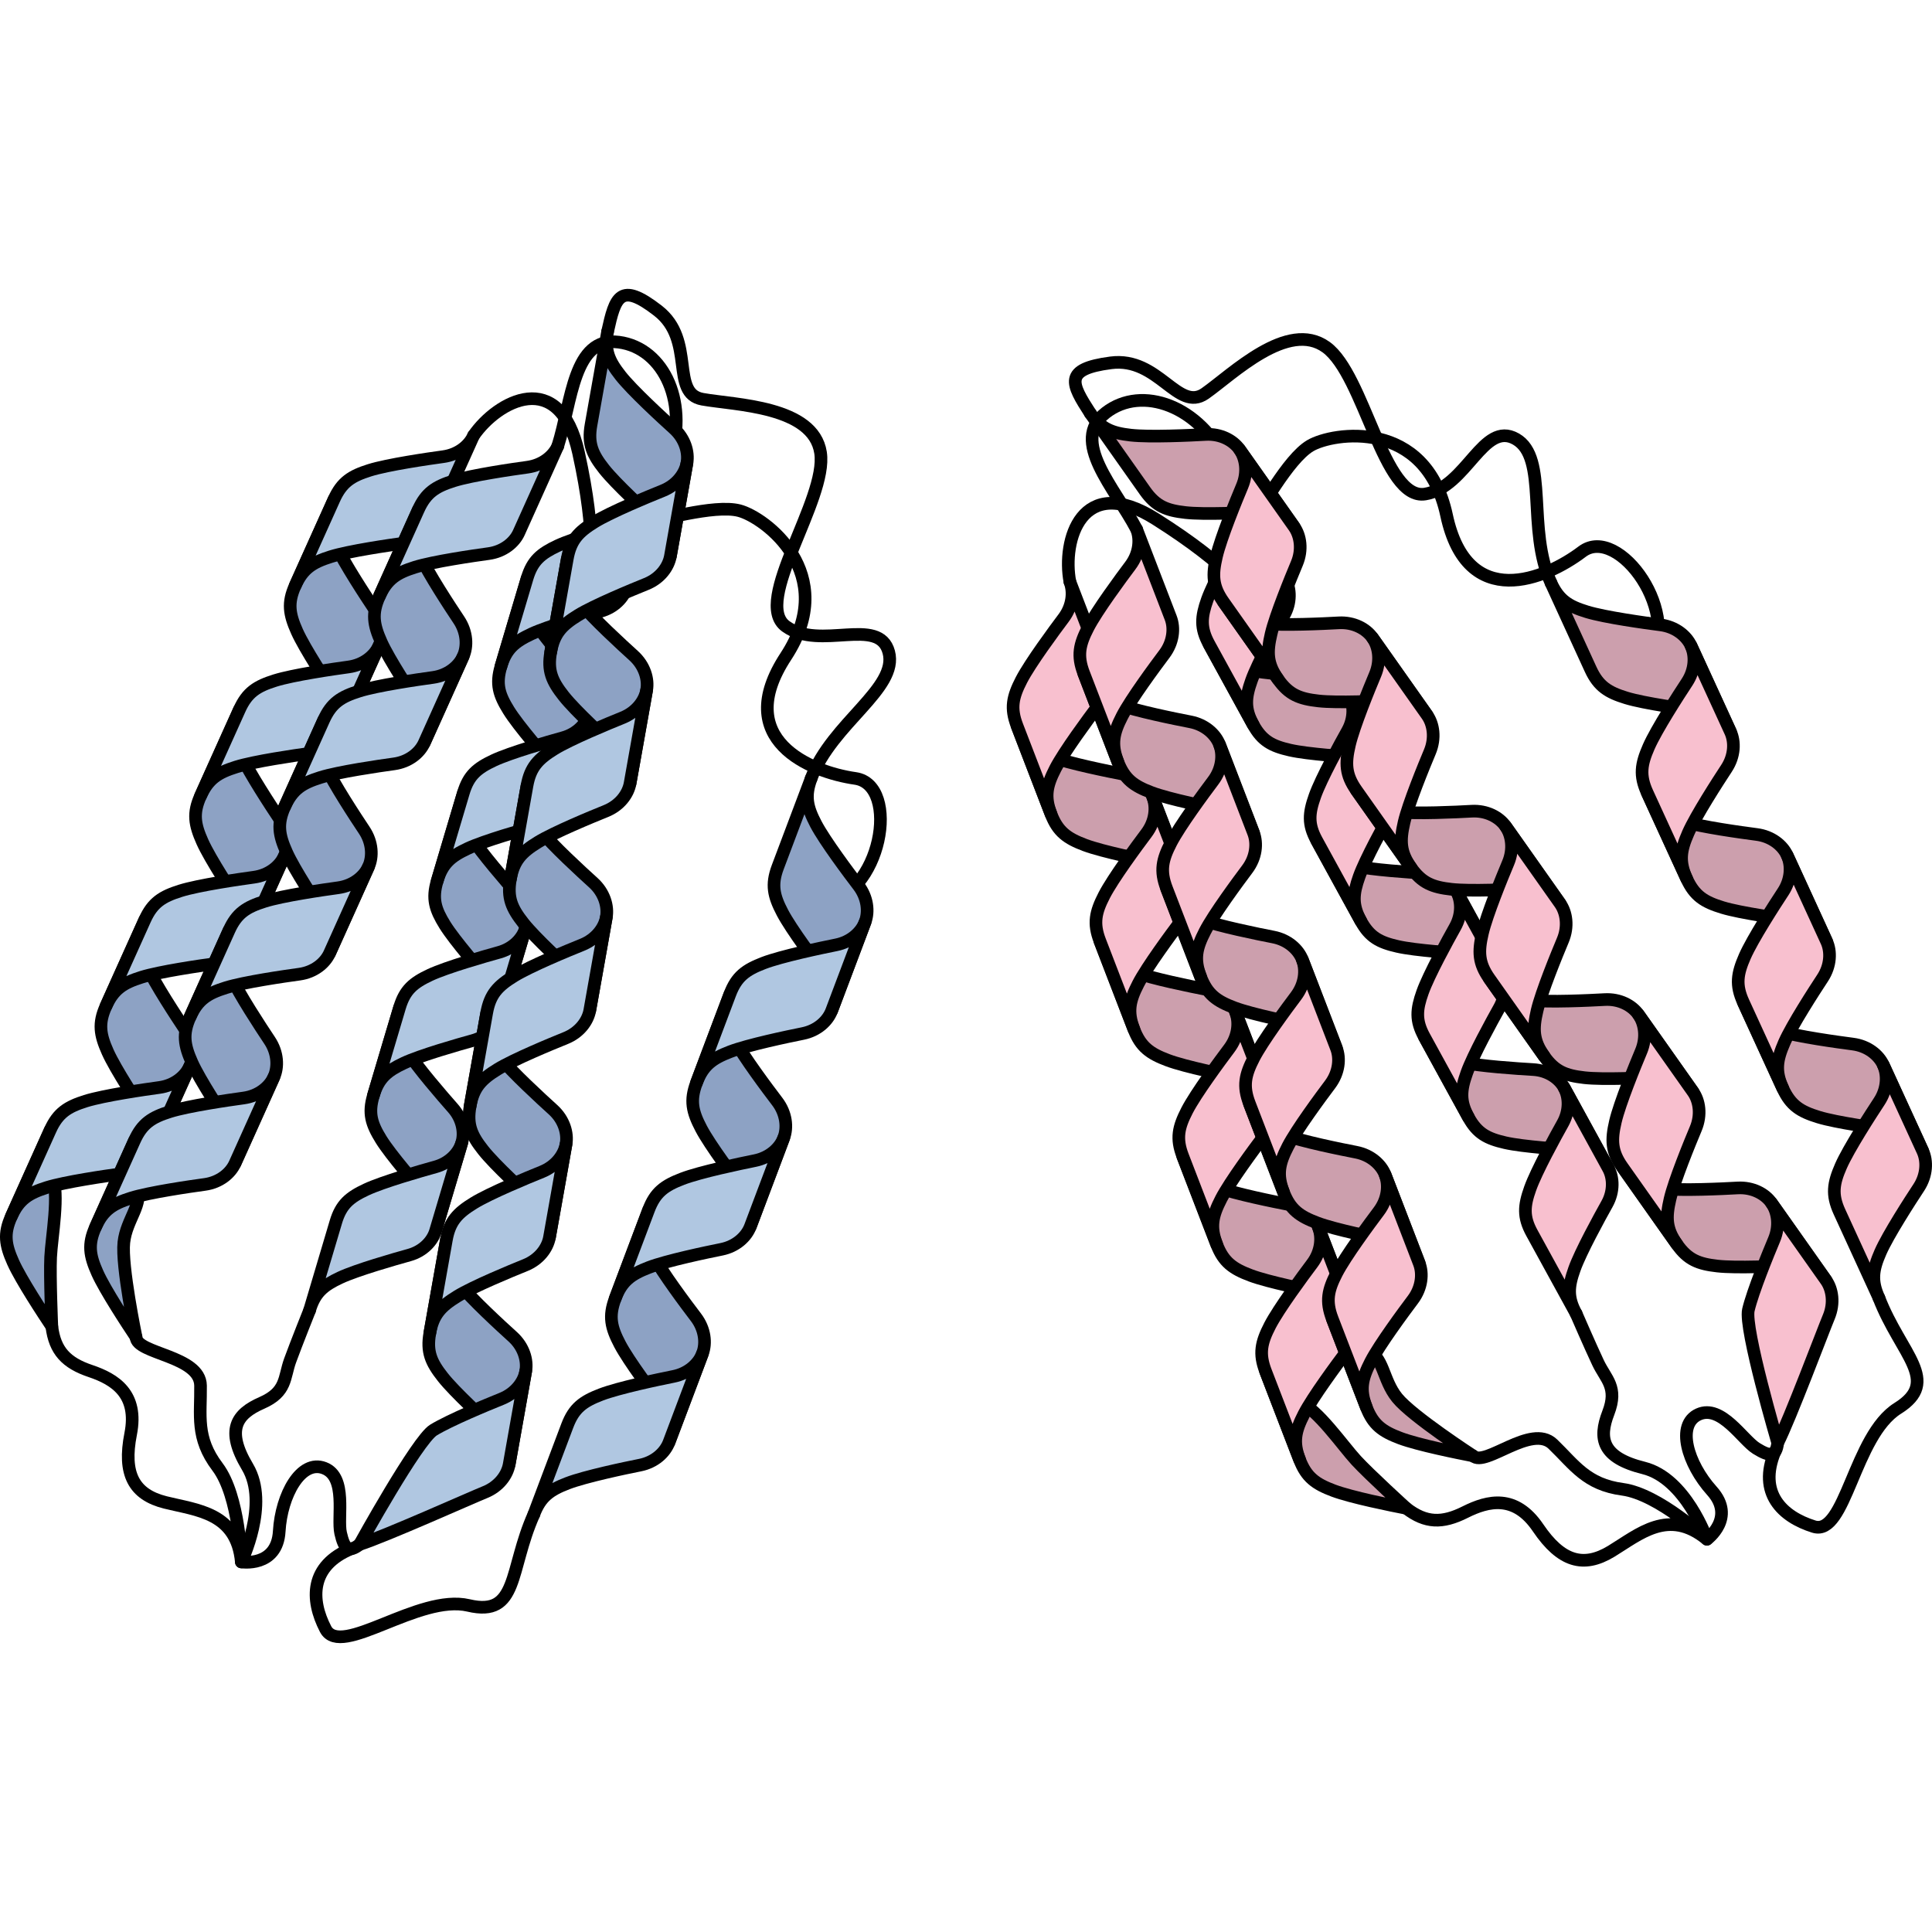 <?xml version="1.0" encoding="utf-8"?>
<!-- Created by: Science Figures, www.sciencefigures.org, Generator: Science Figures Editor -->
<!DOCTYPE svg PUBLIC "-//W3C//DTD SVG 1.1//EN" "http://www.w3.org/Graphics/SVG/1.1/DTD/svg11.dtd">
<svg version="1.1" id="Layer_1" xmlns="http://www.w3.org/2000/svg" xmlns:xlink="http://www.w3.org/1999/xlink" 
	 width="800px" height="800px" viewBox="0 0 152.912 107.187" enable-background="new 0 0 152.912 107.187"
	 xml:space="preserve">
<g>
	<g>
		<g>
			<path fill="#8DA2C4" stroke="#000000" stroke-linecap="round" stroke-linejoin="round" stroke-miterlimit="10" d="M26.913,35.098
				c0.359-0.798,0.313-1.915-0.341-2.896c-0.656-0.981-2.445-3.705-3.062-5.078c-0.615-1.373-0.764-2.263-0.148-3.631l3.077-6.84
				c-0.615,1.369-0.467,2.257,0.148,3.631c0.615,1.374,2.406,4.098,3.062,5.079c0.655,0.98,0.7,2.098,0.342,2.896L26.913,35.098z"/>
			<path fill="#B0C7E1" stroke="#000000" stroke-linecap="round" stroke-linejoin="round" stroke-miterlimit="10" d="M37.48,11.616
				c-0.359,0.798-1.226,1.505-2.394,1.664c-1.169,0.16-4.395,0.627-5.832,1.077c-1.436,0.451-2.199,0.93-2.815,2.297l-3.077,6.84
				c0.615-1.368,1.38-1.847,2.814-2.297c1.438-0.45,4.663-0.918,5.832-1.077c1.169-0.16,2.035-0.867,2.394-1.664L37.48,11.616z"/>
			<path fill="#8DA2C4" stroke="#000000" stroke-linecap="round" stroke-linejoin="round" stroke-miterlimit="10" d="M19.423,51.74
				c0.358-0.798,0.313-1.915-0.343-2.895c-0.654-0.98-2.444-3.705-3.06-5.079s-0.766-2.263-0.148-3.631l3.078-6.839
				c-0.616,1.368-0.468,2.256,0.147,3.631c0.616,1.373,2.405,4.097,3.061,5.078c0.656,0.98,0.701,2.098,0.343,2.896L19.423,51.74z"
				/>
			<path fill="#B0C7E1" stroke="#000000" stroke-linecap="round" stroke-linejoin="round" stroke-miterlimit="10" d="M29.991,28.259
				c-0.359,0.797-1.227,1.505-2.394,1.664c-1.169,0.159-4.395,0.627-5.831,1.078c-1.436,0.45-2.199,0.928-2.815,2.296l-3.078,6.839
				c0.617-1.367,1.379-1.846,2.815-2.296c1.437-0.45,4.662-0.917,5.832-1.078c1.167-0.159,2.032-0.866,2.393-1.664L29.991,28.259z"
				/>
			<path fill="#8DA2C4" stroke="#000000" stroke-linecap="round" stroke-linejoin="round" stroke-miterlimit="10" d="M11.934,68.382
				c0.359-0.797,0.314-1.914-0.342-2.895c-0.655-0.98-2.445-3.705-3.061-5.078s-0.764-2.264-0.148-3.631l3.078-6.839
				c-0.615,1.368-0.467,2.257,0.148,3.631s2.405,4.097,3.061,5.078c0.654,0.98,0.7,2.098,0.342,2.896L11.934,68.382z"/>
			<path fill="#B0C7E1" stroke="#000000" stroke-linecap="round" stroke-linejoin="round" stroke-miterlimit="10" d="M22.501,44.901
				c-0.359,0.798-1.226,1.503-2.394,1.664c-1.169,0.159-4.395,0.627-5.832,1.078c-1.435,0.45-2.199,0.929-2.814,2.296l-3.078,6.839
				c0.616-1.368,1.38-1.846,2.815-2.297c1.437-0.45,4.663-0.917,5.832-1.076c1.167-0.161,2.034-0.867,2.393-1.665L22.501,44.901z"/>
			<path fill="#8DA2C4" stroke="#000000" stroke-linecap="round" stroke-linejoin="round" stroke-miterlimit="10" d="M4.103,82.13
				c-0.655-0.98-2.445-3.704-3.061-5.078s-0.765-2.263-0.147-3.631l3.077-6.84c-0.617,1.369-0.469,2.258,0.148,3.631
				c0.615,1.375-0.039,4.855-0.112,6.422C3.935,78.202,4.103,82.13,4.103,82.13z"/>
			<path fill="#B0C7E1" stroke="#000000" stroke-linecap="round" stroke-linejoin="round" stroke-miterlimit="10" d="M15.012,61.544
				c-0.359,0.798-1.226,1.504-2.394,1.664c-1.169,0.159-4.395,0.627-5.832,1.076c-1.436,0.451-2.199,0.93-2.814,2.297l-3.077,6.84
				c0.615-1.367,1.378-1.846,2.814-2.297c1.438-0.449,4.661-0.918,5.832-1.076c1.167-0.16,2.033-0.867,2.393-1.666L15.012,61.544z"
				/>
		</g>
		<path fill="none" stroke="#000000" stroke-linecap="round" stroke-linejoin="round" stroke-miterlimit="10" d="M51.169,18.388
			c0.85,0.05,5.316-1.358,7.34-0.833s7.998,4.952,3.688,11.538c-4.312,6.585,1.919,9.143,5.5,9.655s2.129,9.338-2.752,9.987"/>
		<g>
			<path fill="#8DA2C4" stroke="#000000" stroke-linecap="round" stroke-linejoin="round" stroke-miterlimit="10" d="M33.579,35.932
				c0.358-0.798,0.313-1.915-0.342-2.896c-0.655-0.981-2.444-3.705-3.061-5.078c-0.615-1.373-0.764-2.263-0.148-3.631l3.077-6.84
				c-0.615,1.369-0.466,2.257,0.149,3.631c0.615,1.374,2.405,4.098,3.061,5.079c0.655,0.98,0.7,2.098,0.341,2.896L33.579,35.932z"/>
			<path fill="#B0C7E1" stroke="#000000" stroke-linecap="round" stroke-linejoin="round" stroke-miterlimit="10" d="M44.146,12.449
				c-0.359,0.798-1.227,1.505-2.395,1.664c-1.168,0.16-4.394,0.627-5.832,1.077c-1.435,0.451-2.199,0.93-2.814,2.297l-3.077,6.84
				c0.615-1.368,1.38-1.847,2.814-2.297c1.438-0.45,4.663-0.918,5.832-1.077c1.169-0.16,2.035-0.867,2.394-1.664L44.146,12.449z"/>
			<path fill="#8DA2C4" stroke="#000000" stroke-linecap="round" stroke-linejoin="round" stroke-miterlimit="10" d="M26.089,52.574
				c0.358-0.798,0.313-1.915-0.343-2.895c-0.654-0.98-2.444-3.705-3.06-5.079s-0.765-2.263-0.148-3.631l3.078-6.839
				c-0.616,1.368-0.468,2.256,0.147,3.631c0.616,1.373,2.406,4.097,3.061,5.078c0.656,0.98,0.701,2.098,0.343,2.896L26.089,52.574z"
				/>
			<path fill="#B0C7E1" stroke="#000000" stroke-linecap="round" stroke-linejoin="round" stroke-miterlimit="10" d="M36.656,29.092
				c-0.358,0.797-1.226,1.505-2.393,1.664c-1.169,0.159-4.395,0.627-5.831,1.078c-1.436,0.45-2.199,0.928-2.815,2.296l-3.078,6.839
				c0.617-1.367,1.38-1.846,2.814-2.296c1.438-0.45,4.663-0.917,5.832-1.078c1.168-0.159,2.034-0.866,2.394-1.664L36.656,29.092z"/>
			<path fill="#8DA2C4" stroke="#000000" stroke-linecap="round" stroke-linejoin="round" stroke-miterlimit="10" d="M18.6,69.216
				c0.359-0.797,0.314-1.914-0.342-2.896c-0.655-0.979-2.445-3.704-3.061-5.078c-0.615-1.373-0.764-2.263-0.148-3.63l3.078-6.84
				c-0.615,1.368-0.467,2.257,0.148,3.631c0.615,1.373,2.405,4.098,3.06,5.078c0.655,0.98,0.702,2.098,0.343,2.896L18.6,69.216z"/>
			<path fill="#B0C7E1" stroke="#000000" stroke-linecap="round" stroke-linejoin="round" stroke-miterlimit="10" d="M29.167,45.735
				c-0.359,0.798-1.226,1.503-2.395,1.664c-1.168,0.159-4.394,0.627-5.831,1.078c-1.435,0.45-2.199,0.929-2.814,2.296l-3.078,6.84
				c0.616-1.369,1.38-1.846,2.815-2.297c1.437-0.45,4.663-0.917,5.832-1.076c1.167-0.161,2.034-0.867,2.393-1.665L29.167,45.735z"/>
			<path fill="#8DA2C4" stroke="#000000" stroke-linecap="round" stroke-linejoin="round" stroke-miterlimit="10" d="M10.769,82.964
				c0,0-1.17-5.633-0.966-7.494c0.204-1.863,1.599-3.05,0.983-4.424c-0.616-1.373-0.766-2.262-0.147-3.631l-3.078,6.84
				c-0.617,1.367-0.468,2.256,0.147,3.631C8.324,79.259,10.114,81.983,10.769,82.964z"/>
			<path fill="#B0C7E1" stroke="#000000" stroke-linecap="round" stroke-linejoin="round" stroke-miterlimit="10" d="M21.678,62.377
				c-0.359,0.798-1.226,1.505-2.394,1.664c-1.169,0.159-4.395,0.628-5.831,1.077c-1.437,0.45-2.199,0.93-2.814,2.297l-3.078,6.84
				c0.615-1.368,1.378-1.847,2.814-2.297c1.438-0.45,4.662-0.918,5.832-1.077c1.167-0.16,2.033-0.866,2.393-1.665L21.678,62.377z"/>
		</g>
		<g>
			<path fill="#8DA2C4" stroke="#000000" stroke-linecap="round" stroke-linejoin="round" stroke-miterlimit="10" d="M65.826,57.126
				c0.309-0.818,0.193-1.93-0.521-2.868s-2.671-3.544-3.371-4.877c-0.701-1.332-0.904-2.211-0.375-3.615l2.645-7.019
				c-0.529,1.405-0.324,2.282,0.375,3.615c0.699,1.333,2.656,3.94,3.371,4.877c0.716,0.938,0.83,2.05,0.522,2.869L65.826,57.126z"/>
			<path fill="#8DA2C4" stroke="#000000" stroke-linecap="round" stroke-linejoin="round" stroke-miterlimit="10" d="M59.39,74.204
				c0.309-0.819,0.193-1.931-0.523-2.868c-0.713-0.938-2.67-3.546-3.369-4.878c-0.701-1.332-0.904-2.211-0.375-3.615l2.645-7.018
				c-0.529,1.404-0.326,2.281,0.373,3.615c0.701,1.332,2.658,3.939,3.373,4.877s0.83,2.049,0.521,2.869L59.39,74.204z"/>
			<path fill="#B0C7E1" stroke="#000000" stroke-linecap="round" stroke-linejoin="round" stroke-miterlimit="10" d="M68.471,50.108
				c-0.31,0.818-1.13,1.579-2.286,1.81c-1.156,0.232-4.346,0.9-5.751,1.44c-1.405,0.539-2.138,1.063-2.667,2.467l-2.645,7.018
				c0.529-1.402,1.262-1.928,2.666-2.467c1.406-0.539,4.596-1.207,5.754-1.439c1.154-0.232,1.975-0.991,2.283-1.811L68.471,50.108z"
				/>
			<path fill="#8DA2C4" stroke="#000000" stroke-linecap="round" stroke-linejoin="round" stroke-miterlimit="10" d="M52.955,91.28
				c0.309-0.816,0.194-1.93-0.521-2.867c-0.715-0.938-2.672-3.545-3.371-4.878c-0.701-1.332-0.904-2.21-0.375-3.613l2.645-7.019
				c-0.529,1.404-0.324,2.281,0.375,3.614s2.656,3.939,3.371,4.877c0.715,0.938,0.831,2.05,0.522,2.868L52.955,91.28z"/>
			<path fill="#B0C7E1" stroke="#000000" stroke-linecap="round" stroke-linejoin="round" stroke-miterlimit="10" d="M62.035,67.187
				c-0.309,0.818-1.129,1.576-2.284,1.809s-4.347,0.9-5.753,1.44c-1.404,0.538-2.138,1.063-2.666,2.468l-2.645,7.019
				c0.529-1.405,1.262-1.929,2.666-2.469c1.405-0.538,4.597-1.207,5.752-1.438c1.156-0.232,1.977-0.992,2.285-1.811L62.035,67.187z"
				/>
			<path fill="#B0C7E1" stroke="#000000" stroke-linecap="round" stroke-linejoin="round" stroke-miterlimit="10" d="M55.6,84.263
				c-0.31,0.82-1.13,1.579-2.285,1.811c-1.157,0.232-4.347,0.9-5.753,1.439s-2.137,1.064-2.665,2.468l-2.646,7.019
				c0.529-1.404,1.262-1.929,2.666-2.468c1.406-0.539,4.596-1.208,5.754-1.438c1.154-0.233,1.975-0.992,2.283-1.812L55.6,84.263z"/>
		</g>
		<g>
			<path fill="#8DA2C4" stroke="#000000" stroke-linecap="round" stroke-linejoin="round" stroke-miterlimit="10" d="M44.568,40.593
				c0.243-0.814,0.055-1.883-0.703-2.742s-2.832-3.248-3.603-4.489c-0.771-1.241-1.029-2.079-0.615-3.474l2.073-6.98
				c-0.414,1.396-0.153,2.232,0.615,3.474c0.77,1.242,2.847,3.631,3.604,4.49c0.758,0.858,0.945,1.927,0.704,2.742L44.568,40.593z"
				/>
			<path fill="#B0C7E1" stroke="#000000" stroke-linecap="round" stroke-linejoin="round" stroke-miterlimit="10" d="M51.692,16.629
				c-0.242,0.815-0.984,1.607-2.088,1.912c-1.104,0.306-4.146,1.173-5.473,1.792c-1.321,0.62-1.995,1.18-2.411,2.575l-2.073,6.98
				c0.416-1.396,1.089-1.956,2.409-2.575c1.327-0.619,4.37-1.487,5.475-1.792c1.103-0.306,1.845-1.098,2.086-1.911L51.692,16.629z"
				/>
			<path fill="#8DA2C4" stroke="#000000" stroke-linecap="round" stroke-linejoin="round" stroke-miterlimit="10" d="M39.521,57.577
				c0.242-0.814,0.054-1.883-0.705-2.742c-0.757-0.858-2.832-3.248-3.603-4.489c-0.771-1.242-1.029-2.078-0.613-3.475l2.075-6.979
				c-0.417,1.396-0.159,2.232,0.611,3.474c0.772,1.241,2.849,3.63,3.604,4.489c0.759,0.858,0.946,1.927,0.705,2.742L39.521,57.577z"
				/>
			<path fill="#B0C7E1" stroke="#000000" stroke-linecap="round" stroke-linejoin="round" stroke-miterlimit="10" d="M46.643,33.614
				c-0.241,0.813-0.984,1.606-2.087,1.911c-1.104,0.305-4.146,1.173-5.47,1.793c-1.324,0.62-1.997,1.179-2.411,2.575L34.6,46.872
				c0.416-1.395,1.088-1.955,2.41-2.574c1.324-0.619,4.367-1.487,5.473-1.793c1.102-0.304,1.844-1.096,2.085-1.911L46.643,33.614z"
				/>
			<path fill="#8DA2C4" stroke="#000000" stroke-linecap="round" stroke-linejoin="round" stroke-miterlimit="10" d="M34.472,74.561
				c0.244-0.813,0.056-1.883-0.703-2.741c-0.757-0.857-2.833-3.248-3.603-4.489s-1.03-2.079-0.615-3.474l2.075-6.98
				c-0.413,1.396-0.155,2.232,0.614,3.475s2.846,3.631,3.604,4.489c0.756,0.858,0.944,1.927,0.705,2.741L34.472,74.561z"/>
			<path fill="#B0C7E1" stroke="#000000" stroke-linecap="round" stroke-linejoin="round" stroke-miterlimit="10" d="M41.596,50.598
				c-0.243,0.814-0.984,1.605-2.088,1.911c-1.103,0.305-4.146,1.173-5.472,1.793c-1.321,0.619-1.995,1.179-2.41,2.574l-2.075,6.98
				c0.416-1.396,1.089-1.955,2.412-2.576c1.323-0.619,4.367-1.486,5.471-1.791c1.104-0.307,1.847-1.098,2.087-1.912L41.596,50.598z"
				/>
			<path fill="#B0C7E1" stroke="#000000" stroke-linecap="round" stroke-linejoin="round" stroke-miterlimit="10" d="M36.549,67.581
				c-0.243,0.814-0.985,1.607-2.088,1.912c-1.104,0.305-4.146,1.173-5.471,1.792s-1.996,1.18-2.41,2.575l-2.075,6.98
				c0.414-1.396,1.087-1.956,2.411-2.576c1.324-0.619,4.367-1.486,5.471-1.792c1.103-0.306,1.845-1.098,2.085-1.912L36.549,67.581z"
				/>
		</g>
		<path fill="none" stroke="#000000" stroke-linecap="round" stroke-linejoin="round" stroke-miterlimit="10" d="M4.103,82.13
			c0.238,1.921,1.139,2.876,3.063,3.523s3.8,1.809,3.175,4.979c-0.625,3.169,0.25,4.794,2.75,5.419s5.645,0.796,6.01,4.71
			c0,0-0.135-5.208-1.885-7.521s-1.311-4.063-1.344-6.438c-0.031-2.375-5.082-2.499-5.104-3.837"/>
		<path fill="none" stroke="#000000" stroke-linecap="round" stroke-linejoin="round" stroke-miterlimit="10" d="M28.464,99.374
			c-0.883,0.688-1.221,0.348-1.504-0.895c-0.283-1.243,0.536-4.436-1.3-5.142s-3.392,2.118-3.56,5c-0.169,2.882-3,2.423-3,2.423
			s2.24-4.585,0.49-7.521s-0.875-4.188,1.125-5.063s1.75-2,2.252-3.375s1.537-3.96,1.537-3.96"/>
		<path fill="none" stroke="#000000" stroke-linecap="round" stroke-linejoin="round" stroke-miterlimit="10" d="M48.087,3.394
			c0.609-2.757,0.98-4.002,3.987-1.667s0.929,6.541,3.525,7.008s8.772,0.522,9.345,4.232c0.571,3.71-5.446,11.782-2.748,13.742
			c2.696,1.96,7.369-0.842,8.147,2.039s-4.491,5.616-6.142,10"/>
		<path fill="none" stroke="#000000" stroke-linecap="round" stroke-linejoin="round" stroke-miterlimit="10" d="M42.251,96.999
			c-1.968,4.4-1.196,8.139-5.164,7.204c-3.969-0.935-10.107,4.204-11.32,1.868s-1.241-5.016,2.045-6.363"/>
		<path fill="none" stroke="#000000" stroke-linecap="round" stroke-linejoin="round" stroke-miterlimit="10" d="M44.146,12.449
			c1.122-3.559,1.227-8.697,4.834-8.23s5.648,4.948,3.919,9.559"/>
		<path fill="none" stroke="#000000" stroke-linecap="round" stroke-linejoin="round" stroke-miterlimit="10" d="M37.48,11.616
			c1.87-2.725,6.805-5.474,8.309,1.352s0.854,9.317,0.854,9.317"/>
		<g>
			<path fill="#8DA2C4" stroke="#000000" stroke-linecap="round" stroke-linejoin="round" stroke-miterlimit="10" d="M53.06,21.161
				c0.152-0.861-0.165-1.933-1.041-2.723c-0.875-0.792-3.276-2.995-4.209-4.176s-1.294-2.007-1.034-3.484l1.312-7.385
				c-0.262,1.478,0.101,2.303,1.031,3.484c0.934,1.182,3.336,3.385,4.212,4.175c0.875,0.79,1.19,1.863,1.04,2.725L53.06,21.161z"/>
			<path fill="#8DA2C4" stroke="#000000" stroke-linecap="round" stroke-linejoin="round" stroke-miterlimit="10" d="M49.87,39.131
				c0.151-0.862-0.165-1.934-1.041-2.724c-0.875-0.791-3.277-2.995-4.21-4.176c-0.934-1.181-1.297-2.008-1.031-3.483l1.312-7.385
				c-0.264,1.477,0.099,2.302,1.031,3.484c0.933,1.181,3.336,3.384,4.21,4.174c0.875,0.79,1.193,1.863,1.04,2.725L49.87,39.131z"/>
			<path fill="#B0C7E1" stroke="#000000" stroke-linecap="round" stroke-linejoin="round" stroke-miterlimit="10" d="M54.371,13.777
				c-0.153,0.861-0.822,1.759-1.913,2.198c-1.096,0.44-4.108,1.684-5.391,2.472c-1.283,0.788-1.905,1.438-2.168,2.916l-1.312,7.385
				c0.264-1.477,0.885-2.129,2.168-2.916c1.282-0.788,4.296-2.03,5.391-2.472c1.094-0.439,1.76-1.337,1.914-2.199L54.371,13.777z"/>
			<path fill="#8DA2C4" stroke="#000000" stroke-linecap="round" stroke-linejoin="round" stroke-miterlimit="10" d="M46.681,57.1
				c0.152-0.861-0.165-1.933-1.041-2.723c-0.875-0.792-3.276-2.995-4.209-4.176s-1.295-2.007-1.034-3.484l1.312-7.385
				c-0.263,1.478,0.1,2.303,1.031,3.484c0.934,1.182,3.335,3.385,4.211,4.175c0.875,0.79,1.19,1.863,1.041,2.725L46.681,57.1z"/>
			<path fill="#B0C7E1" stroke="#000000" stroke-linecap="round" stroke-linejoin="round" stroke-miterlimit="10" d="M51.181,31.746
				c-0.152,0.861-0.82,1.759-1.914,2.199c-1.094,0.441-4.107,1.683-5.391,2.471c-1.281,0.789-1.904,1.44-2.167,2.916l-1.312,7.385
				c0.264-1.477,0.888-2.128,2.168-2.916c1.284-0.787,4.299-2.03,5.392-2.471c1.095-0.441,1.761-1.339,1.913-2.199L51.181,31.746z"
				/>
			<path fill="#8DA2C4" stroke="#000000" stroke-linecap="round" stroke-linejoin="round" stroke-miterlimit="10" d="M43.491,75.069
				c0.151-0.862-0.165-1.934-1.041-2.724c-0.875-0.791-3.278-2.995-4.209-4.176c-0.935-1.181-1.297-2.008-1.031-3.483l1.311-7.385
				c-0.265,1.477,0.099,2.302,1.031,3.484c0.933,1.181,3.336,3.384,4.21,4.174c0.875,0.79,1.193,1.863,1.04,2.725L43.491,75.069z"/>
			<path fill="#B0C7E1" stroke="#000000" stroke-linecap="round" stroke-linejoin="round" stroke-miterlimit="10" d="M47.993,49.716
				c-0.154,0.861-0.823,1.759-1.914,2.198c-1.096,0.44-4.108,1.684-5.391,2.472s-1.905,1.438-2.168,2.916l-1.311,7.385
				c0.263-1.477,0.885-2.129,2.167-2.916c1.282-0.788,4.295-2.03,5.391-2.472c1.094-0.439,1.761-1.337,1.914-2.199L47.993,49.716z"
				/>
			<path fill="#8DA2C4" stroke="#000000" stroke-linecap="round" stroke-linejoin="round" stroke-miterlimit="10" d="M40.3,93.038
				c0.154-0.861-0.164-1.935-1.04-2.725c-0.876-0.789-3.277-2.993-4.209-4.175c-0.934-1.182-1.296-2.007-1.032-3.483l1.311-7.385
				c-0.262,1.477,0.099,2.303,1.032,3.483c0.934,1.182,3.335,3.386,4.21,4.176c0.875,0.791,1.193,1.862,1.039,2.724L40.3,93.038z"/>
			<path fill="#B0C7E1" stroke="#000000" stroke-linecap="round" stroke-linejoin="round" stroke-miterlimit="10" d="M44.801,67.685
				c-0.154,0.862-0.819,1.758-1.913,2.198s-4.107,1.684-5.392,2.473c-1.28,0.787-1.905,1.438-2.167,2.915l-1.311,7.385
				c0.262-1.478,0.885-2.128,2.166-2.916c1.283-0.788,4.298-2.03,5.391-2.471c1.094-0.441,1.762-1.338,1.915-2.199L44.801,67.685z"
				/>
			<path fill="#B0C7E1" stroke="#000000" stroke-linecap="round" stroke-linejoin="round" stroke-miterlimit="10" d="M41.611,85.653
				c-0.152,0.861-0.819,1.759-1.913,2.199c-1.095,0.44-4.108,1.684-5.392,2.471c-1.281,0.788-5.842,9.051-5.842,9.051
				c2.002-0.637,8.827-3.696,9.924-4.137c1.092-0.441,1.759-1.338,1.912-2.199L41.611,85.653z"/>
		</g>
	</g>
	<g>
		<g>
			<path fill="#CC9FAD" stroke="#000000" stroke-linecap="round" stroke-linejoin="round" stroke-miterlimit="10" d="M93.932,47.214
				c-0.314-0.817-1.14-1.57-2.298-1.794s-4.353-0.87-5.762-1.398c-1.409-0.529-2.146-1.05-2.685-2.449l-2.695-7
				c0.539,1.401,1.276,1.92,2.685,2.449c1.409,0.53,4.604,1.174,5.762,1.398c1.158,0.224,1.984,0.979,2.299,1.794L93.932,47.214z"/>
			<path fill="#F8C0CF" stroke="#000000" stroke-linecap="round" stroke-linejoin="round" stroke-miterlimit="10" d="M84.68,23.183
				c0.314,0.817,0.207,1.93-0.501,2.872c-0.709,0.943-2.646,3.564-3.338,4.902c-0.689,1.337-0.887,2.217-0.349,3.616l2.695,7
				c-0.54-1.399-0.342-2.28,0.347-3.616c0.692-1.338,2.63-3.96,3.338-4.902c0.709-0.943,0.816-2.056,0.502-2.872L84.68,23.183z"/>
			<path fill="#CC9FAD" stroke="#000000" stroke-linecap="round" stroke-linejoin="round" stroke-miterlimit="10" d="M100.49,64.245
				c-0.315-0.816-1.141-1.57-2.299-1.793c-1.157-0.225-4.353-0.87-5.762-1.398c-1.409-0.529-2.146-1.049-2.684-2.451l-2.695-6.998
				c0.539,1.4,1.274,1.92,2.684,2.45c1.409,0.528,4.605,1.172,5.762,1.398c1.16,0.222,1.984,0.978,2.3,1.793L100.49,64.245z"/>
			<path fill="#F8C0CF" stroke="#000000" stroke-linecap="round" stroke-linejoin="round" stroke-miterlimit="10" d="M91.238,40.215
				c0.313,0.816,0.207,1.93-0.502,2.872c-0.709,0.943-2.646,3.564-3.336,4.902c-0.69,1.337-0.889,2.216-0.35,3.617l2.695,6.998
				c-0.538-1.398-0.342-2.278,0.348-3.615c0.691-1.337,2.629-3.959,3.338-4.903c0.708-0.94,0.815-2.054,0.501-2.87L91.238,40.215z"
				/>
			<path fill="#CC9FAD" stroke="#000000" stroke-linecap="round" stroke-linejoin="round" stroke-miterlimit="10" d="
				M107.046,81.276c-0.313-0.816-1.139-1.57-2.298-1.795c-1.157-0.223-4.353-0.867-5.762-1.397c-1.409-0.528-2.146-1.05-2.685-2.448
				l-2.694-7c0.539,1.4,1.275,1.92,2.685,2.449c1.408,0.529,4.604,1.174,5.762,1.398c1.157,0.225,1.984,0.977,2.298,1.793
				L107.046,81.276z"/>
			<path fill="#F8C0CF" stroke="#000000" stroke-linecap="round" stroke-linejoin="round" stroke-miterlimit="10" d="M97.795,57.246
				c0.313,0.817,0.206,1.929-0.502,2.872c-0.708,0.941-2.646,3.562-3.339,4.902c-0.688,1.336-0.886,2.216-0.347,3.615l2.694,7
				c-0.539-1.4-0.341-2.279,0.349-3.617c0.69-1.338,2.63-3.959,3.339-4.9c0.707-0.943,0.814-2.057,0.5-2.873L97.795,57.246z"/>
			<path fill="#CC9FAD" stroke="#000000" stroke-linecap="round" stroke-linejoin="round" stroke-miterlimit="10" d="
				M111.306,96.515c-1.158-0.225-4.353-0.869-5.762-1.398c-1.41-0.529-2.146-1.049-2.684-2.45l-2.695-6.999
				c0.539,1.4,1.273,1.92,2.684,2.449s3.423,3.443,4.485,4.598C108.396,93.868,111.306,96.515,111.306,96.515z"/>
			<path fill="#F8C0CF" stroke="#000000" stroke-linecap="round" stroke-linejoin="round" stroke-miterlimit="10" d="
				M104.352,74.276c0.314,0.818,0.208,1.93-0.501,2.873c-0.709,0.942-2.646,3.564-3.338,4.9c-0.691,1.338-0.887,2.217-0.348,3.617
				l2.695,6.999c-0.539-1.399-0.342-2.278,0.348-3.616c0.691-1.338,2.627-3.959,3.338-4.902c0.707-0.941,0.814-2.055,0.5-2.871
				L104.352,74.276z"/>
		</g>
		<path fill="none" stroke="#000000" stroke-linecap="round" stroke-linejoin="round" stroke-miterlimit="10" d="M99.125,18.22
			c0.633-0.568,2.775-4.734,4.572-5.803c1.796-1.068,9.146-2.199,10.793,5.498c1.646,7.697,7.846,5.068,10.73,2.884
			c2.884-2.184,8.133,5.058,5.161,8.982"/>
		<g>
			<path fill="#CC9FAD" stroke="#000000" stroke-linecap="round" stroke-linejoin="round" stroke-miterlimit="10" d="M99.214,43.063
				c-0.314-0.817-1.14-1.57-2.298-1.794c-1.158-0.224-4.353-0.869-5.761-1.397c-1.41-0.529-2.146-1.05-2.686-2.449l-2.695-7
				c0.539,1.401,1.275,1.92,2.685,2.449s4.604,1.174,5.763,1.398c1.157,0.224,1.983,0.979,2.298,1.794L99.214,43.063z"/>
			<path fill="#F8C0CF" stroke="#000000" stroke-linecap="round" stroke-linejoin="round" stroke-miterlimit="10" d="M89.962,19.033
				c0.314,0.817,0.207,1.93-0.502,2.872c-0.709,0.943-2.646,3.564-3.338,4.902c-0.689,1.337-0.886,2.217-0.348,3.616l2.695,7
				c-0.539-1.4-0.342-2.28,0.348-3.616c0.691-1.338,2.629-3.96,3.338-4.902c0.709-0.943,0.816-2.056,0.502-2.872L89.962,19.033z"/>
			<path fill="#CC9FAD" stroke="#000000" stroke-linecap="round" stroke-linejoin="round" stroke-miterlimit="10" d="
				M105.772,60.095c-0.315-0.816-1.141-1.57-2.3-1.793c-1.156-0.225-4.352-0.871-5.761-1.399s-2.146-1.049-2.684-2.45l-2.694-6.999
				c0.537,1.4,1.273,1.92,2.684,2.45c1.408,0.528,4.604,1.173,5.762,1.398c1.158,0.223,1.983,0.978,2.299,1.793L105.772,60.095z"/>
			<path fill="#F8C0CF" stroke="#000000" stroke-linecap="round" stroke-linejoin="round" stroke-miterlimit="10" d="M96.52,36.064
				c0.313,0.816,0.207,1.931-0.501,2.872c-0.71,0.942-2.646,3.564-3.337,4.901s-0.888,2.216-0.349,3.617l2.694,6.999
				c-0.538-1.399-0.343-2.279,0.349-3.616c0.691-1.337,2.627-3.958,3.337-4.903c0.708-0.941,0.815-2.054,0.501-2.871L96.52,36.064z"
				/>
			<path fill="#CC9FAD" stroke="#000000" stroke-linecap="round" stroke-linejoin="round" stroke-miterlimit="10" d="
				M112.329,77.126c-0.313-0.816-1.14-1.57-2.298-1.795c-1.158-0.223-4.353-0.868-5.762-1.398c-1.409-0.527-2.146-1.049-2.685-2.447
				l-2.694-7c0.539,1.4,1.275,1.92,2.685,2.449s4.604,1.174,5.761,1.398c1.158,0.225,1.984,0.977,2.299,1.793L112.329,77.126z"/>
			<path fill="#F8C0CF" stroke="#000000" stroke-linecap="round" stroke-linejoin="round" stroke-miterlimit="10" d="
				M103.078,53.095c0.314,0.817,0.206,1.929-0.502,2.873c-0.709,0.941-2.646,3.562-3.338,4.902
				c-0.689,1.336-0.887,2.215-0.348,3.615l2.694,7c-0.539-1.401-0.341-2.279,0.349-3.617c0.691-1.338,2.629-3.959,3.338-4.9
				c0.707-0.943,0.816-2.057,0.501-2.873L103.078,53.095z"/>
			<path fill="#CC9FAD" stroke="#000000" stroke-linecap="round" stroke-linejoin="round" stroke-miterlimit="10" d="
				M116.587,92.363c0,0-4.824-3.132-6.004-4.587s-1.042-3.281-2.451-3.811c-1.41-0.529-2.146-1.049-2.685-2.449l2.695,6.998
				c0.538,1.402,1.274,1.921,2.684,2.451C112.236,91.495,115.431,92.139,116.587,92.363z"/>
			<path fill="#F8C0CF" stroke="#000000" stroke-linecap="round" stroke-linejoin="round" stroke-miterlimit="10" d="
				M109.634,70.126c0.314,0.818,0.207,1.93-0.501,2.873c-0.709,0.942-2.646,3.563-3.337,4.9c-0.691,1.338-0.887,2.217-0.349,3.617
				l2.695,6.998c-0.54-1.398-0.343-2.278,0.347-3.615c0.692-1.338,2.629-3.959,3.339-4.902c0.706-0.941,0.814-2.055,0.5-2.871
				L109.634,70.126z"/>
		</g>
		<g>
			<path fill="#CC9FAD" stroke="#000000" stroke-linecap="round" stroke-linejoin="round" stroke-miterlimit="10" d="M136.964,35.06
				c-0.365-0.796-1.236-1.496-2.405-1.647c-1.171-0.152-4.398-0.596-5.839-1.036c-1.438-0.439-2.206-0.913-2.832-2.277l-3.126-6.817
				c0.626,1.364,1.394,1.836,2.833,2.276c1.438,0.441,4.668,0.885,5.837,1.036s2.04,0.853,2.406,1.647L136.964,35.06z"/>
			<path fill="#CC9FAD" stroke="#000000" stroke-linecap="round" stroke-linejoin="round" stroke-miterlimit="10" d="
				M144.572,51.648c-0.365-0.795-1.236-1.495-2.406-1.646c-1.168-0.153-4.397-0.597-5.837-1.037
				c-1.44-0.439-2.207-0.913-2.832-2.277l-3.126-6.816c0.625,1.364,1.392,1.837,2.831,2.278c1.439,0.438,4.669,0.882,5.837,1.034
				c1.171,0.151,2.042,0.852,2.408,1.647L144.572,51.648z"/>
			<path fill="#F8C0CF" stroke="#000000" stroke-linecap="round" stroke-linejoin="round" stroke-miterlimit="10" d="
				M133.838,28.243c0.364,0.796,0.327,1.913-0.321,2.897c-0.649,0.986-2.418,3.722-3.023,5.101
				c-0.606,1.377-0.748,2.267-0.123,3.631l3.126,6.816c-0.624-1.362-0.483-2.253,0.122-3.63c0.607-1.378,2.376-4.115,3.025-5.103
				c0.647-0.983,0.686-2.1,0.32-2.896L133.838,28.243z"/>
			<path fill="#CC9FAD" stroke="#000000" stroke-linecap="round" stroke-linejoin="round" stroke-miterlimit="10" d="
				M152.179,68.237c-0.363-0.795-1.234-1.496-2.404-1.648c-1.17-0.15-4.399-0.595-5.838-1.035c-1.44-0.439-2.207-0.913-2.832-2.275
				l-3.127-6.818c0.625,1.363,1.393,1.836,2.832,2.277c1.439,0.439,4.669,0.883,5.838,1.035c1.17,0.152,2.041,0.852,2.406,1.646
				L152.179,68.237z"/>
			<path fill="#F8C0CF" stroke="#000000" stroke-linecap="round" stroke-linejoin="round" stroke-miterlimit="10" d="
				M141.447,44.831c0.363,0.796,0.325,1.913-0.322,2.897c-0.648,0.984-2.418,3.723-3.024,5.102c-0.604,1.377-0.748,2.268-0.122,3.63
				l3.127,6.818c-0.626-1.365-0.482-2.254,0.121-3.633c0.606-1.377,2.377-4.115,3.025-5.099c0.647-0.986,0.686-2.103,0.32-2.899
				L141.447,44.831z"/>
			<path fill="#F8C0CF" stroke="#000000" stroke-linecap="round" stroke-linejoin="round" stroke-miterlimit="10" d="
				M149.054,61.419c0.364,0.797,0.326,1.914-0.322,2.898c-0.648,0.985-2.418,3.723-3.024,5.1c-0.606,1.379-0.746,2.268-0.121,3.631
				l3.126,6.818c-0.625-1.364-0.482-2.254,0.122-3.631c0.606-1.379,2.376-4.115,3.026-5.102c0.646-0.984,0.684-2.102,0.318-2.896
				L149.054,61.419z"/>
		</g>
		<g>
			<path fill="#CC9FAD" stroke="#000000" stroke-linecap="round" stroke-linejoin="round" stroke-miterlimit="10" d="
				M110.259,38.534c-0.408-0.746-1.299-1.364-2.443-1.429c-1.145-0.066-4.301-0.272-5.725-0.599
				c-1.424-0.325-2.201-0.731-2.902-2.007l-3.5-6.385c0.701,1.276,1.478,1.68,2.9,2.007c1.426,0.327,4.584,0.532,5.727,0.599
				c1.143,0.065,2.035,0.684,2.443,1.429L110.259,38.534z"/>
			<path fill="#F8C0CF" stroke="#000000" stroke-linecap="round" stroke-linejoin="round" stroke-miterlimit="10" d="M98.242,16.611
				c0.408,0.746,0.449,1.83-0.11,2.829s-2.084,3.771-2.577,5.15c-0.488,1.375-0.564,2.248,0.135,3.525l3.5,6.385
				c-0.699-1.278-0.623-2.15-0.134-3.524c0.493-1.378,2.017-4.151,2.577-5.15c0.559-1,0.519-2.084,0.109-2.828L98.242,16.611z"/>
			<path fill="#CC9FAD" stroke="#000000" stroke-linecap="round" stroke-linejoin="round" stroke-miterlimit="10" d="
				M118.778,54.069c-0.409-0.744-1.301-1.362-2.444-1.427c-1.143-0.066-4.301-0.272-5.726-0.599c-1.425-0.325-2.2-0.73-2.9-2.009
				l-3.499-6.385c0.697,1.278,1.474,1.684,2.899,2.009c1.425,0.325,4.583,0.531,5.726,0.598c1.144,0.064,2.035,0.683,2.444,1.428
				L118.778,54.069z"/>
			<path fill="#F8C0CF" stroke="#000000" stroke-linecap="round" stroke-linejoin="round" stroke-miterlimit="10" d="
				M106.759,32.149c0.408,0.744,0.449,1.83-0.109,2.827c-0.561,1-2.084,3.772-2.575,5.149c-0.491,1.377-0.567,2.249,0.134,3.525
				l3.499,6.385c-0.698-1.277-0.624-2.148-0.134-3.523c0.492-1.377,2.016-4.15,2.576-5.151c0.559-0.997,0.518-2.081,0.109-2.826
				L106.759,32.149z"/>
			<path fill="#CC9FAD" stroke="#000000" stroke-linecap="round" stroke-linejoin="round" stroke-miterlimit="10" d="
				M127.294,69.606c-0.406-0.746-1.299-1.363-2.443-1.43c-1.142-0.064-4.301-0.271-5.725-0.598s-2.201-0.73-2.901-2.006l-3.5-6.387
				c0.701,1.276,1.478,1.682,2.901,2.008c1.424,0.328,4.582,0.533,5.725,0.598c1.143,0.067,2.035,0.684,2.444,1.428L127.294,69.606z
				"/>
			<path fill="#F8C0CF" stroke="#000000" stroke-linecap="round" stroke-linejoin="round" stroke-miterlimit="10" d="
				M115.278,47.685c0.407,0.745,0.448,1.828-0.111,2.828c-0.56,0.999-2.083,3.771-2.575,5.15c-0.49,1.375-0.566,2.247,0.134,3.523
				l3.5,6.387c-0.7-1.279-0.624-2.15-0.133-3.527s2.016-4.149,2.575-5.148c0.56-0.998,0.518-2.083,0.11-2.829L115.278,47.685z"/>
			<path fill="#F8C0CF" stroke="#000000" stroke-linecap="round" stroke-linejoin="round" stroke-miterlimit="10" d="M123.795,63.22
				c0.407,0.746,0.449,1.832-0.11,2.829c-0.56,0.999-2.084,3.772-2.575,5.149c-0.491,1.376-0.565,2.248,0.134,3.523l3.501,6.385
				c-0.7-1.275-0.626-2.146-0.134-3.523c0.49-1.377,2.016-4.15,2.574-5.149c0.559-0.997,0.518-2.083,0.109-2.827L123.795,63.22z"/>
		</g>
		<path fill="none" stroke="#000000" stroke-linecap="round" stroke-linejoin="round" stroke-miterlimit="10" d="M111.306,96.515
			c1.533,1.182,2.845,1.213,4.659,0.301c1.815-0.912,3.959-1.428,5.771,1.246s3.583,3.195,5.786,1.859
			c2.203-1.338,4.536-3.451,7.575-0.957c0,0-3.796-3.568-6.671-3.953c-2.876-0.384-3.811-1.928-5.521-3.576
			c-1.709-1.646-5.352,1.854-6.318,0.929"/>
		<path fill="none" stroke="#000000" stroke-linecap="round" stroke-linejoin="round" stroke-miterlimit="10" d="M140.701,91.335
			c-0.134,1.109-0.613,1.111-1.695,0.438c-1.082-0.672-2.773-3.5-4.568-2.693c-1.792,0.809-0.879,3.9,1.05,6.048
			s-0.389,3.837-0.389,3.837s-1.683-4.818-5-5.641s-3.593-2.325-2.807-4.361c0.785-2.037-0.19-2.651-0.814-3.975
			c-0.624-1.324-1.732-3.881-1.732-3.881"/>
		<path fill="none" stroke="#000000" stroke-linecap="round" stroke-linejoin="round" stroke-miterlimit="10" d="M86.301,9.86
			c-1.532-2.371-2.155-3.512,1.62-4.005s5.301,3.941,7.461,2.425c2.158-1.516,6.543-5.867,9.582-3.663
			c3.038,2.205,4.539,12.16,7.831,11.622c3.291-0.537,4.587-5.83,7.182-4.356c2.595,1.474,0.832,7.142,2.785,11.4"/>
		<path fill="none" stroke="#000000" stroke-linecap="round" stroke-linejoin="round" stroke-miterlimit="10" d="M148.712,79.866
			c1.742,4.494,4.943,6.576,1.486,8.738c-3.456,2.162-4.123,10.141-6.637,9.359c-2.514-0.782-4.438-2.648-3.084-5.932"/>
		<path fill="none" stroke="#000000" stroke-linecap="round" stroke-linejoin="round" stroke-miterlimit="10" d="M89.962,19.033
			c-1.74-3.301-5.317-6.991-2.447-9.226c2.869-2.235,7.49-0.533,9.549,3.94"/>
		<path fill="none" stroke="#000000" stroke-linecap="round" stroke-linejoin="round" stroke-miterlimit="10" d="M84.68,23.183
			c-0.621-3.246,0.897-8.687,6.806-4.953s7.223,5.948,7.223,5.948"/>
		<g>
			<path fill="#CC9FAD" stroke="#000000" stroke-linecap="round" stroke-linejoin="round" stroke-miterlimit="10" d="
				M102.425,18.828c-0.506-0.714-1.49-1.242-2.668-1.176c-1.178,0.064-4.434,0.221-5.928,0.053
				c-1.496-0.168-2.337-0.492-3.204-1.716L86.301,9.86c0.864,1.226,1.706,1.549,3.201,1.719c1.497,0.168,4.752,0.012,5.93-0.056
				c1.177-0.065,2.161,0.465,2.669,1.178L102.425,18.828z"/>
			<path fill="#CC9FAD" stroke="#000000" stroke-linecap="round" stroke-linejoin="round" stroke-miterlimit="10" d="
				M112.951,33.738c-0.507-0.714-1.49-1.243-2.668-1.177c-1.178,0.065-4.435,0.222-5.93,0.053c-1.495-0.167-2.339-0.491-3.201-1.718
				l-4.325-6.127c0.864,1.227,1.705,1.55,3.202,1.719c1.494,0.168,4.752,0.011,5.928-0.055c1.177-0.066,2.164,0.463,2.668,1.178
				L112.951,33.738z"/>
			<path fill="#F8C0CF" stroke="#000000" stroke-linecap="round" stroke-linejoin="round" stroke-miterlimit="10" d="M98.101,12.701
				c0.503,0.716,0.67,1.822,0.215,2.906c-0.458,1.089-1.693,4.104-2.035,5.57c-0.344,1.466-0.319,2.366,0.546,3.592l4.325,6.127
				c-0.865-1.226-0.89-2.126-0.547-3.591c0.342-1.465,1.58-4.481,2.036-5.57c0.457-1.086,0.289-2.191-0.216-2.907L98.101,12.701z"/>
			<path fill="#CC9FAD" stroke="#000000" stroke-linecap="round" stroke-linejoin="round" stroke-miterlimit="10" d="
				M123.476,48.646c-0.505-0.715-1.49-1.243-2.668-1.176c-1.178,0.064-4.434,0.221-5.929,0.053s-2.336-0.492-3.203-1.717
				l-4.325-6.128c0.865,1.226,1.707,1.549,3.201,1.719c1.498,0.168,4.752,0.011,5.931-0.056c1.177-0.065,2.161,0.465,2.669,1.178
				L123.476,48.646z"/>
			<path fill="#F8C0CF" stroke="#000000" stroke-linecap="round" stroke-linejoin="round" stroke-miterlimit="10" d="M108.625,27.61
				c0.506,0.714,0.673,1.82,0.217,2.908c-0.457,1.087-1.694,4.103-2.037,5.569c-0.341,1.466-0.316,2.367,0.547,3.592l4.325,6.128
				c-0.864-1.226-0.888-2.128-0.547-3.592c0.343-1.467,1.581-4.483,2.037-5.57c0.456-1.088,0.288-2.193-0.216-2.907L108.625,27.61z"
				/>
			<path fill="#CC9FAD" stroke="#000000" stroke-linecap="round" stroke-linejoin="round" stroke-miterlimit="10" d="
				M134.001,63.556c-0.507-0.715-1.491-1.242-2.668-1.176c-1.178,0.064-4.435,0.221-5.93,0.053s-2.339-0.491-3.201-1.719
				l-4.325-6.126c0.864,1.226,1.705,1.549,3.202,1.718c1.494,0.168,4.751,0.011,5.928-0.055c1.177-0.066,2.163,0.463,2.668,1.178
				L134.001,63.556z"/>
			<path fill="#F8C0CF" stroke="#000000" stroke-linecap="round" stroke-linejoin="round" stroke-miterlimit="10" d="
				M119.152,42.519c0.504,0.715,0.67,1.822,0.215,2.906c-0.458,1.089-1.693,4.104-2.036,5.57s-0.318,2.366,0.547,3.592l4.325,6.126
				c-0.864-1.225-0.89-2.125-0.547-3.591c0.342-1.466,1.58-4.481,2.036-5.57c0.457-1.086,0.289-2.191-0.216-2.907L119.152,42.519z"
				/>
			<path fill="#CC9FAD" stroke="#000000" stroke-linecap="round" stroke-linejoin="round" stroke-miterlimit="10" d="
				M144.525,78.466c-0.504-0.717-1.49-1.244-2.668-1.178c-1.176,0.066-4.433,0.223-5.928,0.053
				c-1.496-0.168-2.337-0.491-3.201-1.717l-4.326-6.127c0.865,1.225,1.706,1.551,3.201,1.717c1.497,0.168,4.752,0.013,5.931-0.055
				c1.177-0.064,2.163,0.463,2.666,1.18L144.525,78.466z"/>
			<path fill="#F8C0CF" stroke="#000000" stroke-linecap="round" stroke-linejoin="round" stroke-miterlimit="10" d="
				M129.675,57.429c0.504,0.717,0.672,1.818,0.217,2.906c-0.457,1.088-1.694,4.104-2.037,5.57c-0.342,1.465-0.318,2.367,0.547,3.592
				l4.326,6.127c-0.866-1.225-0.891-2.126-0.549-3.591c0.344-1.468,1.581-4.483,2.037-5.569c0.455-1.088,0.289-2.193-0.215-2.908
				L129.675,57.429z"/>
			<path fill="#F8C0CF" stroke="#000000" stroke-linecap="round" stroke-linejoin="round" stroke-miterlimit="10" d="M140.2,72.339
				c0.505,0.714,0.673,1.819,0.217,2.906c-0.458,1.088-1.694,4.104-2.037,5.568c-0.343,1.467,2.321,10.521,2.321,10.521
				c0.955-1.871,3.584-8.875,4.042-9.963c0.454-1.087,0.288-2.191-0.218-2.906L140.2,72.339z"/>
		</g>
	</g>
</g>
</svg>